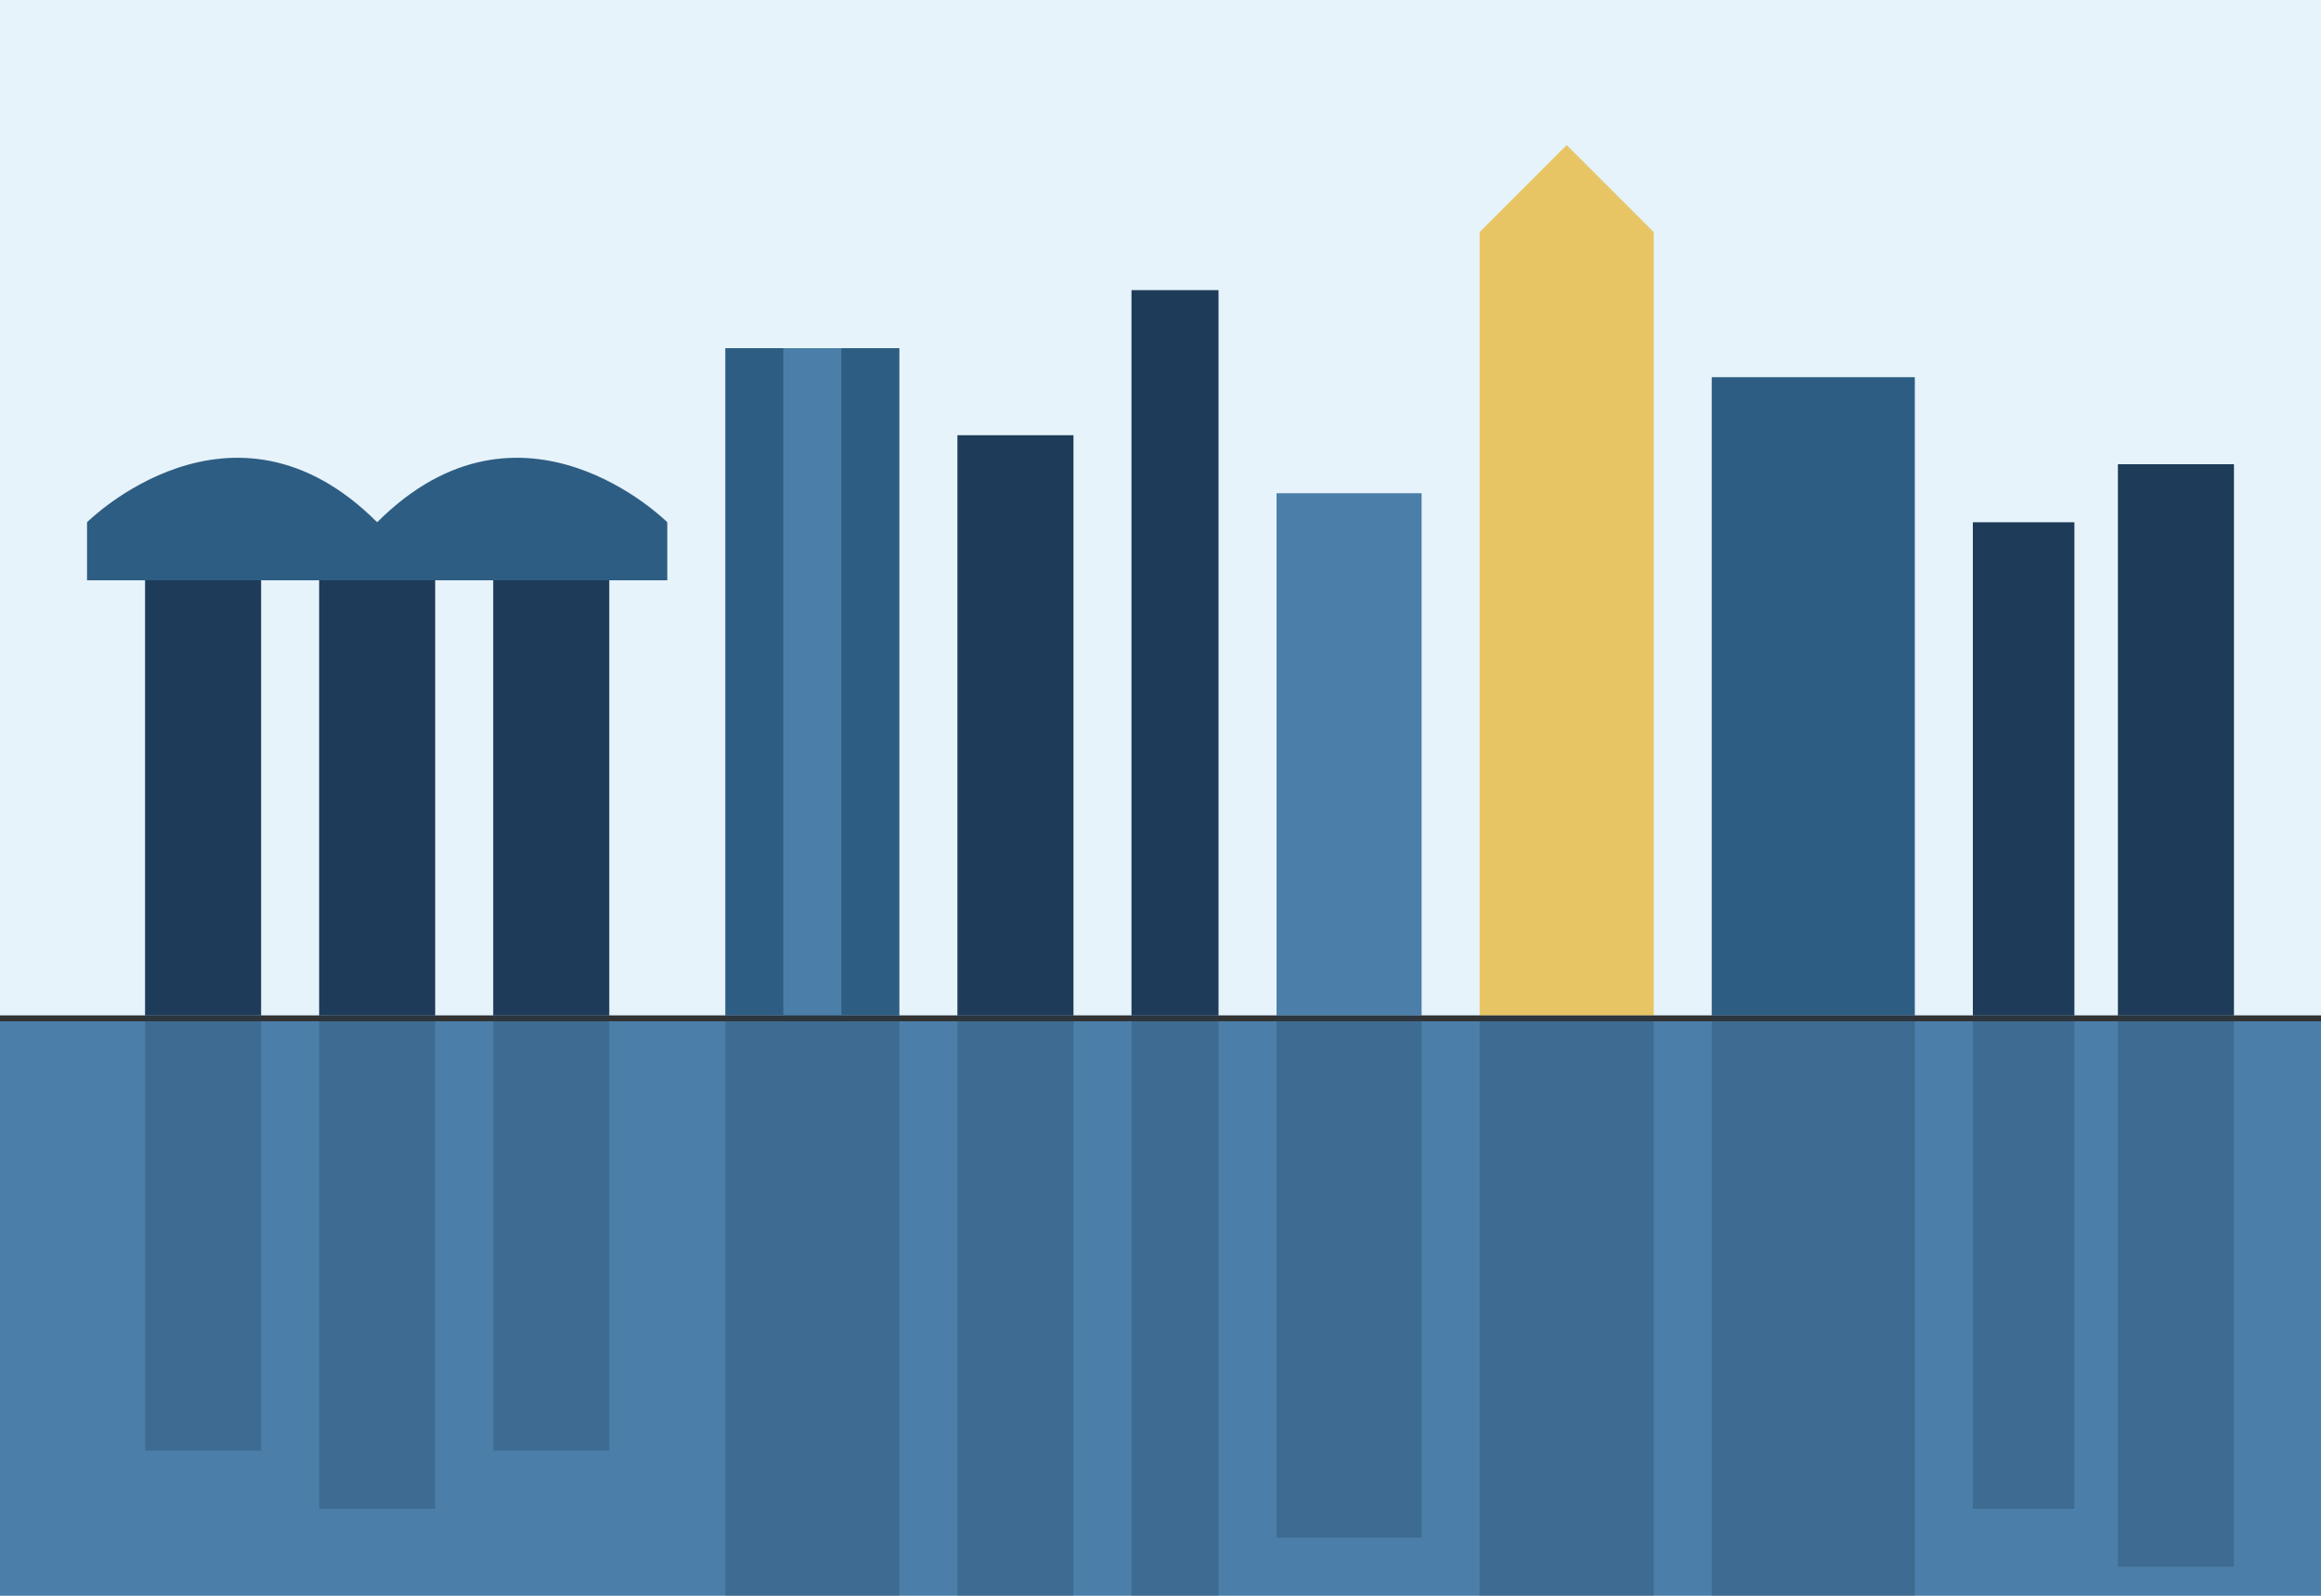 <svg xmlns="http://www.w3.org/2000/svg" width="800" height="550" viewBox="0 0 800 550">
  <style>
    .sky { fill: #e6f3fa; }
    .water { fill: #4b7fa9; }
    .dark-building { fill: #1e3c59; }
    .medium-building { fill: #2e5d83; }
    .light-building { fill: #4b7fa9; }
    .accent-building { fill: #e8c564; }
    .ground { fill: #333333; }
    .reflection { fill: #1e3c59; opacity: 0.3; }
  </style>
  
  <!-- Background -->
  <rect class="sky" x="0" y="0" width="800" height="350"/>
  <rect class="water" x="0" y="350" width="800" height="200"/>
  
  <!-- Skyline Buildings -->
  <!-- Marina Bay Sands-inspired -->
  <rect class="dark-building" x="50" y="200" width="40" height="150"/>
  <rect class="dark-building" x="110" y="180" width="40" height="170"/>
  <rect class="dark-building" x="170" y="200" width="40" height="150"/>
  <path class="medium-building" d="M30 200 L230 200 L230 180 C230 180 180 130 130 180 C80 130 30 180 30 180 L30 200"/>
  
  <!-- CBD Skyscrapers -->
  <rect class="medium-building" x="250" y="120" width="60" height="230"/>
  <rect class="light-building" x="270" y="120" width="20" height="230"/>
  
  <rect class="dark-building" x="330" y="150" width="40" height="200"/>
  <rect class="dark-building" x="390" y="100" width="30" height="250"/>
  <rect class="light-building" x="440" y="170" width="50" height="180"/>
  
  <!-- Distinctive Skyscraper -->
  <path class="accent-building" d="M510 350 L570 350 L570 80 L540 50 L510 80 Z"/>
  
  <!-- More Buildings -->
  <rect class="medium-building" x="590" y="130" width="70" height="220"/>
  <rect class="dark-building" x="680" y="180" width="35" height="170"/>
  <rect class="dark-building" x="730" y="160" width="40" height="190"/>
  
  <!-- Ground Line -->
  <rect class="ground" x="0" y="350" width="800" height="2"/>
  
  <!-- Reflections -->
  <path class="reflection" d="M50 350 v150 h40 v-150 z"/>
  <path class="reflection" d="M110 350 v170 h40 v-170 z"/>
  <path class="reflection" d="M170 350 v150 h40 v-150 z"/>
  <path class="reflection" d="M250 350 v230 h60 v-230 z"/>
  <path class="reflection" d="M330 350 v200 h40 v-200 z"/>
  <path class="reflection" d="M390 350 v250 h30 v-250 z"/>
  <path class="reflection" d="M440 350 v180 h50 v-180 z"/>
  <path class="reflection" d="M510 350 v270 h60 v-270 z"/>
  <path class="reflection" d="M590 350 v220 h70 v-220 z"/>
  <path class="reflection" d="M680 350 v170 h35 v-170 z"/>
  <path class="reflection" d="M730 350 v190 h40 v-190 z"/>
</svg>
